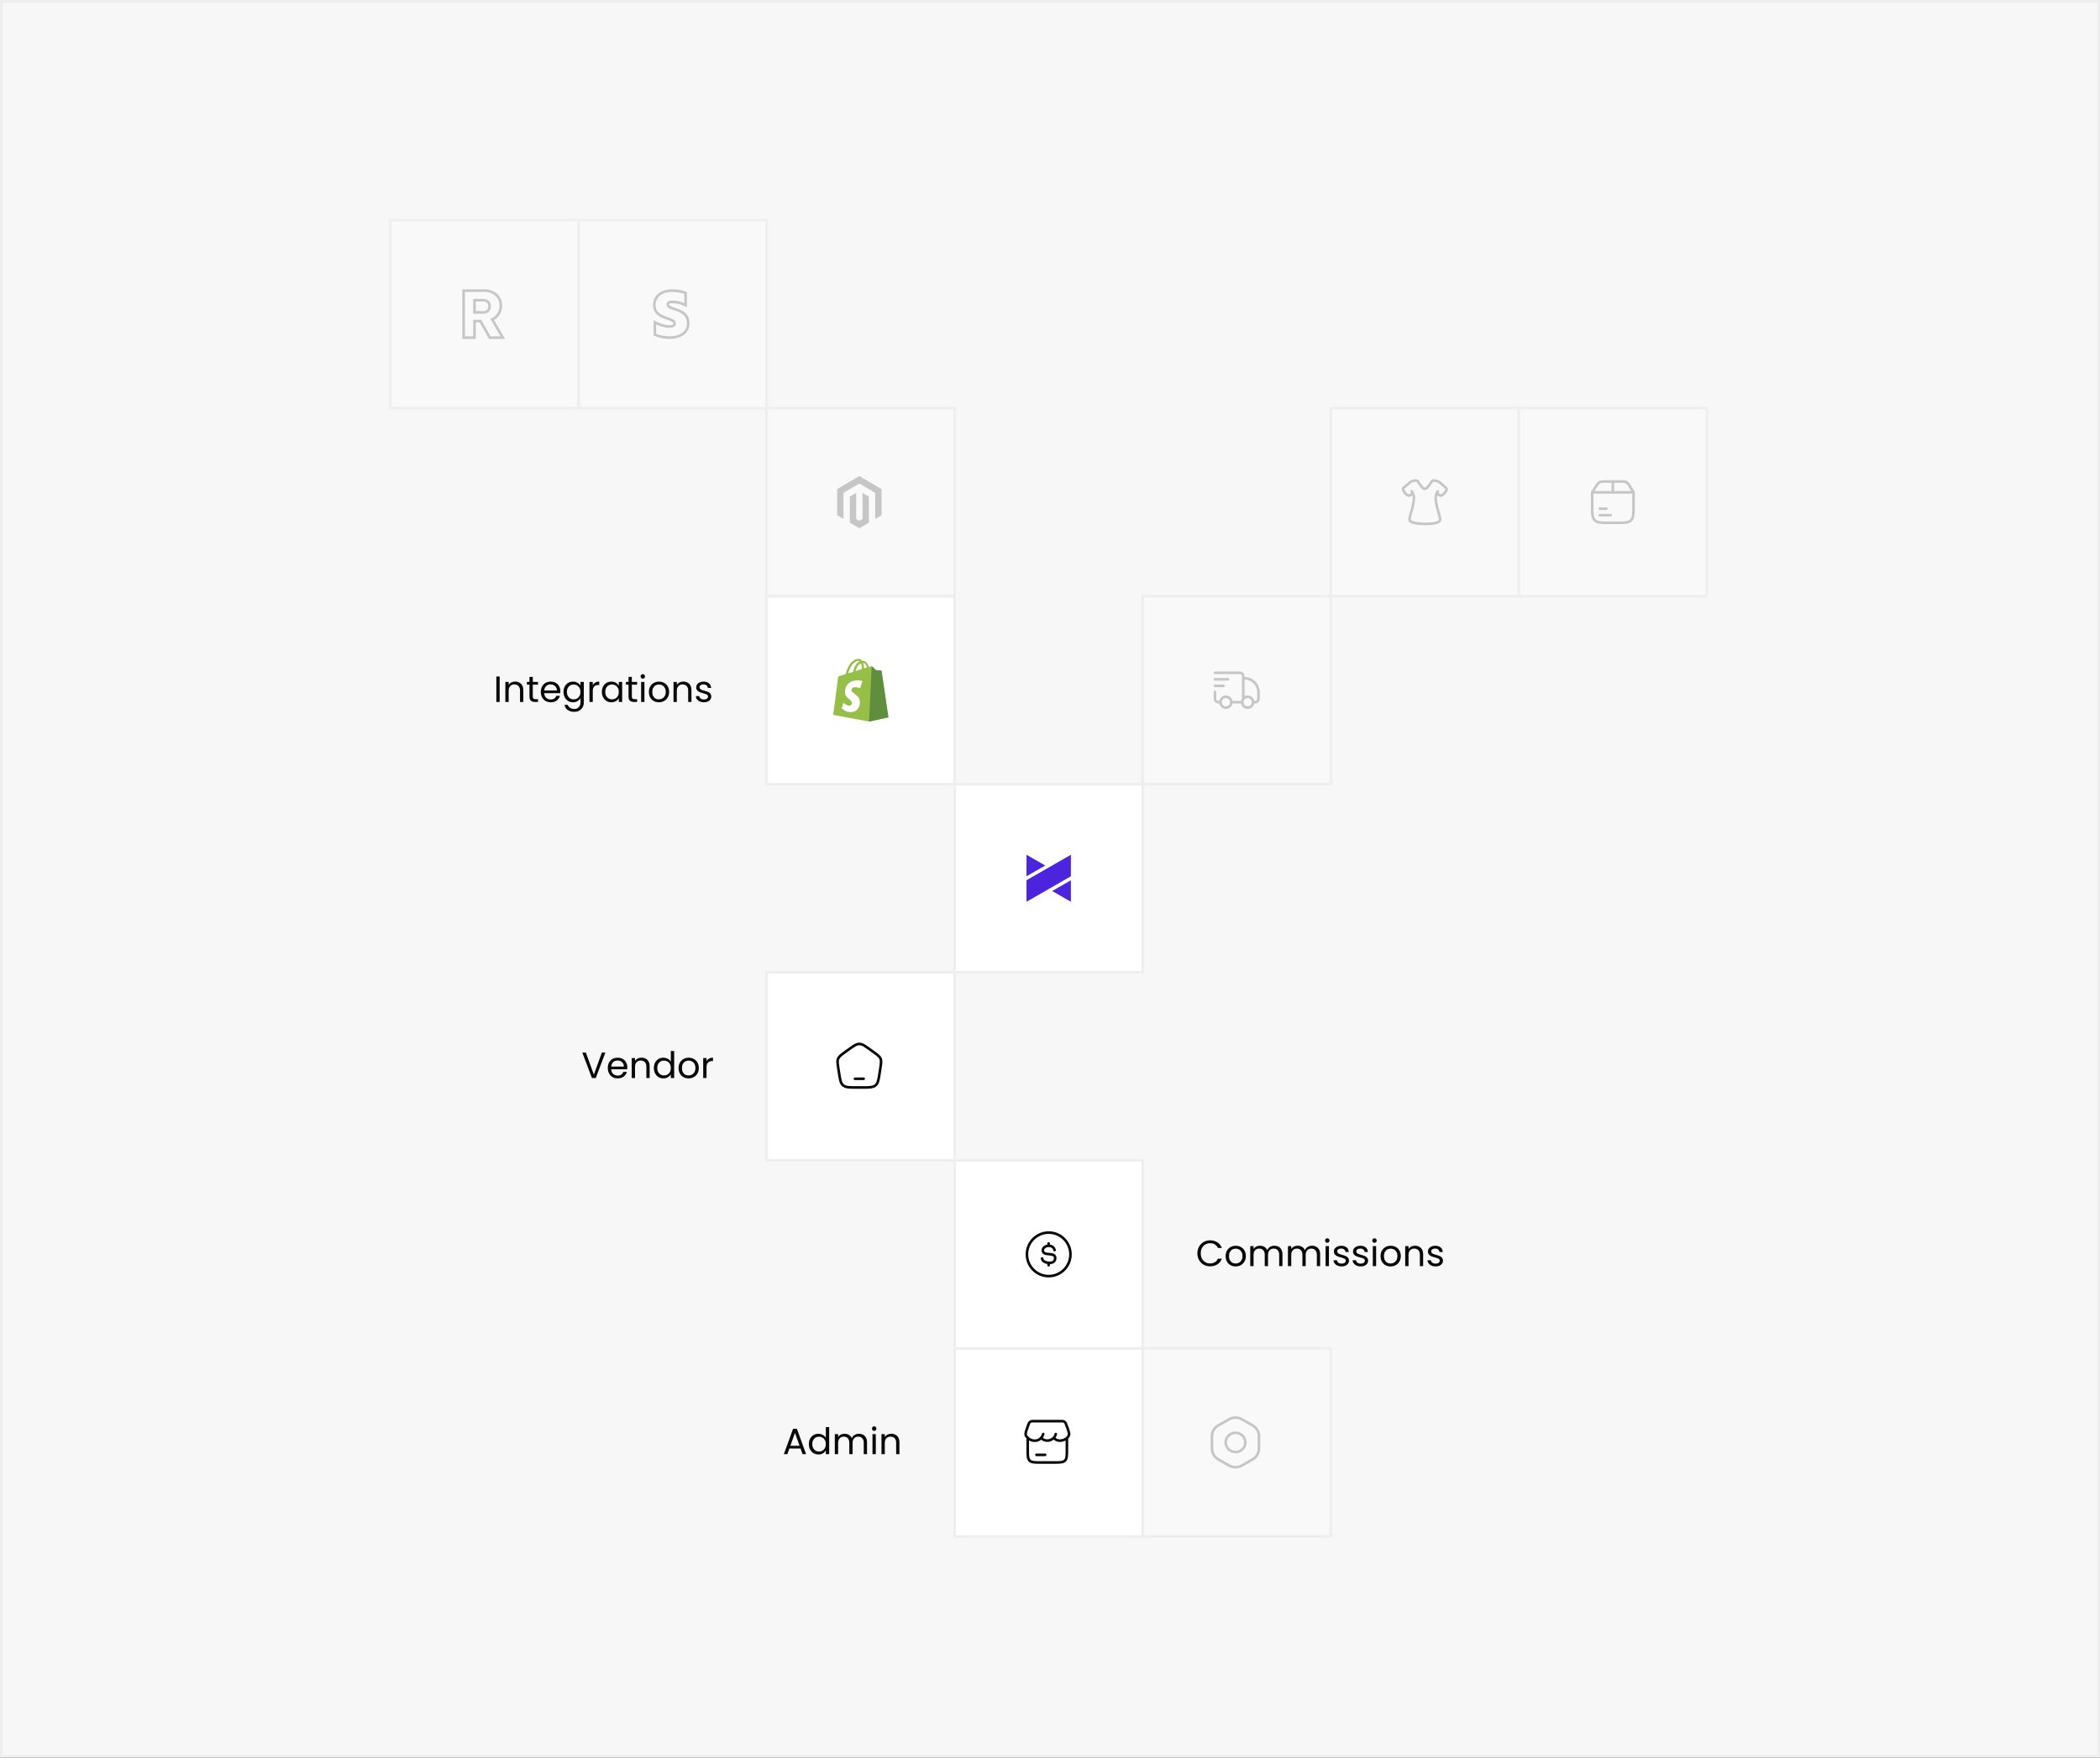 <svg width="804" height="673" viewBox="0 0 804 673" fill="none" xmlns="http://www.w3.org/2000/svg">
<rect x="0" y="0" width="804" height="673" fill="#333333" stroke="none"/>
<rect x="0.5" y="0.5" width="803" height="672" fill="#F7F7F7"/>
<rect x="0.5" y="0.5" width="803" height="672" stroke="#EEEEEE"/>
<rect x="365.5" y="300.272" width="72" height="72" fill="white"/>
<rect x="365.5" y="300.272" width="72" height="72" stroke="#EEEEEE"/>
<g clip-path="url(#clip0_11376_25609)">
<path d="M393 327.272V335.513L400.177 331.393L393 327.272Z" fill="#4C24DD"/>
<path d="M410 345.272V337.031L402.823 341.152L410 345.272Z" fill="#4C24DD"/>
<path d="M393 337.031V345.272L410 335.513V327.272L393 337.031Z" fill="#4C24DD"/>
</g>
<path d="M306.487 554.602H302.231L301.447 556.772H300.103L303.631 547.07H305.101L308.615 556.772H307.271L306.487 554.602ZM306.123 553.566L304.359 548.638L302.595 553.566H306.123ZM309.676 552.908C309.676 552.124 309.835 551.438 310.152 550.85C310.47 550.253 310.904 549.791 311.454 549.464C312.014 549.138 312.64 548.974 313.33 548.974C313.928 548.974 314.483 549.114 314.996 549.394C315.51 549.665 315.902 550.024 316.172 550.472V546.412H317.46V556.772H316.172V555.33C315.92 555.788 315.547 556.166 315.052 556.464C314.558 556.754 313.979 556.898 313.316 556.898C312.635 556.898 312.014 556.73 311.454 556.394C310.904 556.058 310.47 555.587 310.152 554.98C309.835 554.374 309.676 553.683 309.676 552.908ZM316.172 552.922C316.172 552.344 316.056 551.84 315.822 551.41C315.589 550.981 315.272 550.654 314.87 550.43C314.478 550.197 314.044 550.08 313.568 550.08C313.092 550.08 312.658 550.192 312.266 550.416C311.874 550.64 311.562 550.967 311.328 551.396C311.095 551.826 310.978 552.33 310.978 552.908C310.978 553.496 311.095 554.01 311.328 554.448C311.562 554.878 311.874 555.209 312.266 555.442C312.658 555.666 313.092 555.778 313.568 555.778C314.044 555.778 314.478 555.666 314.87 555.442C315.272 555.209 315.589 554.878 315.822 554.448C316.056 554.01 316.172 553.501 316.172 552.922ZM328.839 548.96C329.436 548.96 329.968 549.086 330.435 549.338C330.902 549.581 331.27 549.95 331.541 550.444C331.812 550.939 331.947 551.541 331.947 552.25V556.772H330.687V552.432C330.687 551.667 330.496 551.084 330.113 550.682C329.74 550.272 329.231 550.066 328.587 550.066C327.924 550.066 327.397 550.281 327.005 550.71C326.613 551.13 326.417 551.742 326.417 552.544V556.772H325.157V552.432C325.157 551.667 324.966 551.084 324.583 550.682C324.21 550.272 323.701 550.066 323.057 550.066C322.394 550.066 321.867 550.281 321.475 550.71C321.083 551.13 320.887 551.742 320.887 552.544V556.772H319.613V549.1H320.887V550.206C321.139 549.805 321.475 549.497 321.895 549.282C322.324 549.068 322.796 548.96 323.309 548.96C323.953 548.96 324.522 549.105 325.017 549.394C325.512 549.684 325.88 550.108 326.123 550.668C326.338 550.127 326.692 549.707 327.187 549.408C327.682 549.11 328.232 548.96 328.839 548.96ZM334.695 547.854C334.452 547.854 334.247 547.77 334.079 547.602C333.911 547.434 333.827 547.229 333.827 546.986C333.827 546.744 333.911 546.538 334.079 546.37C334.247 546.202 334.452 546.118 334.695 546.118C334.928 546.118 335.124 546.202 335.283 546.37C335.451 546.538 335.535 546.744 335.535 546.986C335.535 547.229 335.451 547.434 335.283 547.602C335.124 547.77 334.928 547.854 334.695 547.854ZM335.311 549.1V556.772H334.037V549.1H335.311ZM341.22 548.96C342.154 548.96 342.91 549.245 343.488 549.814C344.067 550.374 344.356 551.186 344.356 552.25V556.772H343.096V552.432C343.096 551.667 342.905 551.084 342.522 550.682C342.14 550.272 341.617 550.066 340.954 550.066C340.282 550.066 339.746 550.276 339.344 550.696C338.952 551.116 338.756 551.728 338.756 552.53V556.772H337.482V549.1H338.756V550.192C339.008 549.8 339.349 549.497 339.778 549.282C340.217 549.068 340.698 548.96 341.22 548.96Z" fill="#090909"/>
<rect x="365.5" y="516.272" width="72" height="72" fill="white"/>
<rect x="365.5" y="516.272" width="72" height="72" stroke="#EEEEEE"/>
<path d="M393.473 550.791V554.959C393.473 557.317 393.473 558.495 394.204 559.229C394.938 559.961 396.115 559.961 398.473 559.961H403.473C405.829 559.961 407.008 559.961 407.74 559.228C408.473 558.495 408.473 557.317 408.473 554.959V550.791M396.806 557.039H400.139" stroke="#090909" stroke-linecap="round" stroke-linejoin="round"/>
<path d="M399.42 549.059C399.185 549.908 398.33 551.372 396.707 551.584C395.274 551.771 394.185 551.146 393.908 550.884C393.602 550.672 392.904 549.993 392.733 549.569C392.562 549.144 392.761 548.225 392.904 547.85L393.473 546.201C393.612 545.787 393.938 544.808 394.271 544.476C394.605 544.144 395.28 544.131 395.558 544.131H401.396C402.899 544.152 406.185 544.118 406.834 544.131C407.484 544.144 407.874 544.689 407.988 544.923C408.957 547.269 409.334 548.614 409.334 549.186C409.207 549.797 408.684 550.949 406.834 551.456C404.911 551.983 403.821 550.959 403.48 550.564M398.63 550.564C398.9 550.898 399.75 551.566 400.98 551.584C402.21 551.6 403.273 550.742 403.65 550.31C403.757 550.183 403.988 549.805 404.228 549.059" stroke="#090909" stroke-linecap="round" stroke-linejoin="round"/>
<path d="M231.774 403.014L228.092 412.772H226.622L222.94 403.014H224.298L227.364 411.428L230.43 403.014H231.774ZM240.171 408.642C240.171 408.885 240.157 409.142 240.129 409.412H233.997C234.043 410.168 234.3 410.761 234.767 411.19C235.243 411.61 235.817 411.82 236.489 411.82C237.039 411.82 237.497 411.694 237.861 411.442C238.234 411.181 238.495 410.836 238.645 410.406H240.017C239.811 411.144 239.401 411.746 238.785 412.212C238.169 412.67 237.403 412.898 236.489 412.898C235.761 412.898 235.107 412.735 234.529 412.408C233.959 412.082 233.511 411.62 233.185 411.022C232.858 410.416 232.695 409.716 232.695 408.922C232.695 408.129 232.853 407.434 233.171 406.836C233.488 406.239 233.931 405.782 234.501 405.464C235.079 405.138 235.742 404.974 236.489 404.974C237.217 404.974 237.861 405.133 238.421 405.45C238.981 405.768 239.41 406.206 239.709 406.766C240.017 407.317 240.171 407.942 240.171 408.642ZM238.855 408.376C238.855 407.891 238.747 407.476 238.533 407.13C238.318 406.776 238.024 406.51 237.651 406.332C237.287 406.146 236.881 406.052 236.433 406.052C235.789 406.052 235.238 406.258 234.781 406.668C234.333 407.079 234.076 407.648 234.011 408.376H238.855ZM245.59 404.96C246.524 404.96 247.28 405.245 247.858 405.814C248.437 406.374 248.726 407.186 248.726 408.25V412.772H247.466V408.432C247.466 407.667 247.275 407.084 246.892 406.682C246.51 406.272 245.987 406.066 245.324 406.066C244.652 406.066 244.116 406.276 243.714 406.696C243.322 407.116 243.126 407.728 243.126 408.53V412.772H241.852V405.1H243.126V406.192C243.378 405.8 243.719 405.497 244.148 405.282C244.587 405.068 245.068 404.96 245.59 404.96ZM250.331 408.908C250.331 408.124 250.49 407.438 250.807 406.85C251.125 406.253 251.559 405.791 252.109 405.464C252.669 405.138 253.295 404.974 253.985 404.974C254.583 404.974 255.138 405.114 255.651 405.394C256.165 405.665 256.557 406.024 256.827 406.472V402.412H258.115V412.772H256.827V411.33C256.575 411.788 256.202 412.166 255.707 412.464C255.213 412.754 254.634 412.898 253.971 412.898C253.29 412.898 252.669 412.73 252.109 412.394C251.559 412.058 251.125 411.587 250.807 410.98C250.49 410.374 250.331 409.683 250.331 408.908ZM256.827 408.922C256.827 408.344 256.711 407.84 256.477 407.41C256.244 406.981 255.927 406.654 255.525 406.43C255.133 406.197 254.699 406.08 254.223 406.08C253.747 406.08 253.313 406.192 252.921 406.416C252.529 406.64 252.217 406.967 251.983 407.396C251.75 407.826 251.633 408.33 251.633 408.908C251.633 409.496 251.75 410.01 251.983 410.448C252.217 410.878 252.529 411.209 252.921 411.442C253.313 411.666 253.747 411.778 254.223 411.778C254.699 411.778 255.133 411.666 255.525 411.442C255.927 411.209 256.244 410.878 256.477 410.448C256.711 410.01 256.827 409.501 256.827 408.922ZM263.614 412.898C262.896 412.898 262.242 412.735 261.654 412.408C261.076 412.082 260.618 411.62 260.282 411.022C259.956 410.416 259.792 409.716 259.792 408.922C259.792 408.138 259.96 407.448 260.296 406.85C260.642 406.244 261.108 405.782 261.696 405.464C262.284 405.138 262.942 404.974 263.67 404.974C264.398 404.974 265.056 405.138 265.644 405.464C266.232 405.782 266.694 406.239 267.03 406.836C267.376 407.434 267.548 408.129 267.548 408.922C267.548 409.716 267.371 410.416 267.016 411.022C266.671 411.62 266.2 412.082 265.602 412.408C265.005 412.735 264.342 412.898 263.614 412.898ZM263.614 411.778C264.072 411.778 264.501 411.671 264.902 411.456C265.304 411.242 265.626 410.92 265.868 410.49C266.12 410.061 266.246 409.538 266.246 408.922C266.246 408.306 266.125 407.784 265.882 407.354C265.64 406.925 265.322 406.608 264.93 406.402C264.538 406.188 264.114 406.08 263.656 406.08C263.19 406.08 262.76 406.188 262.368 406.402C261.986 406.608 261.678 406.925 261.444 407.354C261.211 407.784 261.094 408.306 261.094 408.922C261.094 409.548 261.206 410.075 261.43 410.504C261.664 410.934 261.972 411.256 262.354 411.47C262.737 411.676 263.157 411.778 263.614 411.778ZM270.498 406.346C270.722 405.908 271.039 405.567 271.45 405.324C271.87 405.082 272.378 404.96 272.976 404.96V406.276H272.64C271.212 406.276 270.498 407.051 270.498 408.6V412.772H269.224V405.1H270.498V406.346Z" fill="#090909"/>
<rect x="293.5" y="372.272" width="72" height="72" fill="white"/>
<rect x="293.5" y="372.272" width="72" height="72" stroke="#EEEEEE"/>
<path d="M327.333 413.045H330.666M320.959 409.057C320.665 407.142 320.517 406.185 320.88 405.336C321.241 404.488 322.045 403.907 323.651 402.746L324.851 401.879C326.848 400.434 327.847 399.712 329 399.712C330.152 399.712 331.151 400.434 333.149 401.879L334.349 402.746C335.955 403.907 336.757 404.488 337.12 405.336C337.481 406.185 337.335 407.142 337.041 409.056L336.79 410.689C336.373 413.403 336.164 414.759 335.191 415.569C334.217 416.379 332.795 416.379 329.949 416.379H328.05C325.204 416.379 323.781 416.379 322.808 415.569C321.835 414.759 321.626 413.403 321.209 410.689L320.959 409.057Z" stroke="#090909" stroke-linecap="round" stroke-linejoin="round"/>
<rect x="365.5" y="444.272" width="72" height="72" fill="white"/>
<rect x="365.5" y="444.272" width="72" height="72" stroke="#EEEEEE"/>
<path d="M409.834 480.273C409.834 484.875 406.103 488.606 401.5 488.606C396.898 488.606 393.167 484.875 393.167 480.273C393.167 475.67 396.898 471.939 401.5 471.939C406.103 471.939 409.834 475.67 409.834 480.273Z" stroke="#090909"/>
<path d="M403.758 478.657C403.676 478.021 402.946 476.994 401.633 476.994C400.109 476.994 399.468 477.839 399.338 478.261C399.134 478.826 399.175 479.987 400.963 480.114C403.196 480.272 404.091 480.535 403.978 481.903C403.864 483.27 402.618 483.565 401.634 483.534C400.65 483.502 399.04 483.05 398.978 481.834M401.478 476.104V476.998M401.478 483.525V484.438" stroke="#090909" stroke-linecap="round"/>
<path d="M458.421 479.886C458.421 478.934 458.636 478.08 459.065 477.324C459.495 476.559 460.078 475.962 460.815 475.532C461.562 475.103 462.388 474.888 463.293 474.888C464.357 474.888 465.286 475.145 466.079 475.658C466.873 476.172 467.451 476.9 467.815 477.842H466.289C466.019 477.254 465.627 476.802 465.113 476.484C464.609 476.167 464.003 476.008 463.293 476.008C462.612 476.008 462.001 476.167 461.459 476.484C460.918 476.802 460.493 477.254 460.185 477.842C459.877 478.421 459.723 479.102 459.723 479.886C459.723 480.661 459.877 481.342 460.185 481.93C460.493 482.509 460.918 482.957 461.459 483.274C462.001 483.592 462.612 483.75 463.293 483.75C464.003 483.75 464.609 483.596 465.113 483.288C465.627 482.971 466.019 482.518 466.289 481.93H467.815C467.451 482.864 466.873 483.587 466.079 484.1C465.286 484.604 464.357 484.856 463.293 484.856C462.388 484.856 461.562 484.646 460.815 484.226C460.078 483.797 459.495 483.204 459.065 482.448C458.636 481.692 458.421 480.838 458.421 479.886ZM473.058 484.898C472.339 484.898 471.686 484.735 471.098 484.408C470.519 484.082 470.062 483.62 469.726 483.022C469.399 482.416 469.236 481.716 469.236 480.922C469.236 480.138 469.404 479.448 469.74 478.85C470.085 478.244 470.552 477.782 471.14 477.464C471.728 477.138 472.386 476.974 473.114 476.974C473.842 476.974 474.5 477.138 475.088 477.464C475.676 477.782 476.138 478.239 476.474 478.836C476.819 479.434 476.992 480.129 476.992 480.922C476.992 481.716 476.814 482.416 476.46 483.022C476.114 483.62 475.643 484.082 475.046 484.408C474.448 484.735 473.786 484.898 473.058 484.898ZM473.058 483.778C473.515 483.778 473.944 483.671 474.346 483.456C474.747 483.242 475.069 482.92 475.312 482.49C475.564 482.061 475.69 481.538 475.69 480.922C475.69 480.306 475.568 479.784 475.326 479.354C475.083 478.925 474.766 478.608 474.374 478.402C473.982 478.188 473.557 478.08 473.1 478.08C472.633 478.08 472.204 478.188 471.812 478.402C471.429 478.608 471.121 478.925 470.888 479.354C470.654 479.784 470.538 480.306 470.538 480.922C470.538 481.548 470.65 482.075 470.874 482.504C471.107 482.934 471.415 483.256 471.798 483.47C472.18 483.676 472.6 483.778 473.058 483.778ZM487.893 476.96C488.49 476.96 489.022 477.086 489.489 477.338C489.956 477.581 490.324 477.95 490.595 478.444C490.866 478.939 491.001 479.541 491.001 480.25V484.772H489.741V480.432C489.741 479.667 489.55 479.084 489.167 478.682C488.794 478.272 488.285 478.066 487.641 478.066C486.978 478.066 486.451 478.281 486.059 478.71C485.667 479.13 485.471 479.742 485.471 480.544V484.772H484.211V480.432C484.211 479.667 484.02 479.084 483.637 478.682C483.264 478.272 482.755 478.066 482.111 478.066C481.448 478.066 480.921 478.281 480.529 478.71C480.137 479.13 479.941 479.742 479.941 480.544V484.772H478.667V477.1H479.941V478.206C480.193 477.805 480.529 477.497 480.949 477.282C481.378 477.068 481.85 476.96 482.363 476.96C483.007 476.96 483.576 477.105 484.071 477.394C484.566 477.684 484.934 478.108 485.177 478.668C485.392 478.127 485.746 477.707 486.241 477.408C486.736 477.11 487.286 476.96 487.893 476.96ZM502.317 476.96C502.914 476.96 503.446 477.086 503.913 477.338C504.379 477.581 504.748 477.95 505.019 478.444C505.289 478.939 505.425 479.541 505.425 480.25V484.772H504.165V480.432C504.165 479.667 503.973 479.084 503.591 478.682C503.217 478.272 502.709 478.066 502.065 478.066C501.402 478.066 500.875 478.281 500.483 478.71C500.091 479.13 499.895 479.742 499.895 480.544V484.772H498.635V480.432C498.635 479.667 498.443 479.084 498.061 478.682C497.687 478.272 497.179 478.066 496.535 478.066C495.872 478.066 495.345 478.281 494.953 478.71C494.561 479.13 494.365 479.742 494.365 480.544V484.772H493.091V477.1H494.365V478.206C494.617 477.805 494.953 477.497 495.373 477.282C495.802 477.068 496.273 476.96 496.787 476.96C497.431 476.96 498 477.105 498.495 477.394C498.989 477.684 499.358 478.108 499.601 478.668C499.815 478.127 500.17 477.707 500.665 477.408C501.159 477.11 501.71 476.96 502.317 476.96ZM508.173 475.854C507.93 475.854 507.725 475.77 507.557 475.602C507.389 475.434 507.305 475.229 507.305 474.986C507.305 474.744 507.389 474.538 507.557 474.37C507.725 474.202 507.93 474.118 508.173 474.118C508.406 474.118 508.602 474.202 508.761 474.37C508.929 474.538 509.013 474.744 509.013 474.986C509.013 475.229 508.929 475.434 508.761 475.602C508.602 475.77 508.406 475.854 508.173 475.854ZM508.789 477.1V484.772H507.515V477.1H508.789ZM513.676 484.898C513.088 484.898 512.561 484.8 512.094 484.604C511.627 484.399 511.259 484.119 510.988 483.764C510.717 483.4 510.568 482.985 510.54 482.518H511.856C511.893 482.901 512.071 483.214 512.388 483.456C512.715 483.699 513.139 483.82 513.662 483.82C514.147 483.82 514.53 483.713 514.81 483.498C515.09 483.284 515.23 483.013 515.23 482.686C515.23 482.35 515.081 482.103 514.782 481.944C514.483 481.776 514.021 481.613 513.396 481.454C512.827 481.305 512.36 481.156 511.996 481.006C511.641 480.848 511.333 480.619 511.072 480.32C510.82 480.012 510.694 479.611 510.694 479.116C510.694 478.724 510.811 478.365 511.044 478.038C511.277 477.712 511.609 477.455 512.038 477.268C512.467 477.072 512.957 476.974 513.508 476.974C514.357 476.974 515.043 477.189 515.566 477.618C516.089 478.048 516.369 478.636 516.406 479.382H515.132C515.104 478.981 514.941 478.659 514.642 478.416C514.353 478.174 513.961 478.052 513.466 478.052C513.009 478.052 512.645 478.15 512.374 478.346C512.103 478.542 511.968 478.799 511.968 479.116C511.968 479.368 512.047 479.578 512.206 479.746C512.374 479.905 512.579 480.036 512.822 480.138C513.074 480.232 513.419 480.339 513.858 480.46C514.409 480.61 514.857 480.759 515.202 480.908C515.547 481.048 515.841 481.263 516.084 481.552C516.336 481.842 516.467 482.22 516.476 482.686C516.476 483.106 516.359 483.484 516.126 483.82C515.893 484.156 515.561 484.422 515.132 484.618C514.712 484.805 514.227 484.898 513.676 484.898ZM520.99 484.898C520.402 484.898 519.875 484.8 519.408 484.604C518.942 484.399 518.573 484.119 518.302 483.764C518.032 483.4 517.882 482.985 517.854 482.518H519.17C519.208 482.901 519.385 483.214 519.702 483.456C520.029 483.699 520.454 483.82 520.976 483.82C521.462 483.82 521.844 483.713 522.124 483.498C522.404 483.284 522.544 483.013 522.544 482.686C522.544 482.35 522.395 482.103 522.096 481.944C521.798 481.776 521.336 481.613 520.71 481.454C520.141 481.305 519.674 481.156 519.31 481.006C518.956 480.848 518.648 480.619 518.386 480.32C518.134 480.012 518.008 479.611 518.008 479.116C518.008 478.724 518.125 478.365 518.358 478.038C518.592 477.712 518.923 477.455 519.352 477.268C519.782 477.072 520.272 476.974 520.822 476.974C521.672 476.974 522.358 477.189 522.88 477.618C523.403 478.048 523.683 478.636 523.72 479.382H522.446C522.418 478.981 522.255 478.659 521.956 478.416C521.667 478.174 521.275 478.052 520.78 478.052C520.323 478.052 519.959 478.15 519.688 478.346C519.418 478.542 519.282 478.799 519.282 479.116C519.282 479.368 519.362 479.578 519.52 479.746C519.688 479.905 519.894 480.036 520.136 480.138C520.388 480.232 520.734 480.339 521.172 480.46C521.723 480.61 522.171 480.759 522.516 480.908C522.862 481.048 523.156 481.263 523.398 481.552C523.65 481.842 523.781 482.22 523.79 482.686C523.79 483.106 523.674 483.484 523.44 483.82C523.207 484.156 522.876 484.422 522.446 484.618C522.026 484.805 521.541 484.898 520.99 484.898ZM526.247 475.854C526.004 475.854 525.799 475.77 525.631 475.602C525.463 475.434 525.379 475.229 525.379 474.986C525.379 474.744 525.463 474.538 525.631 474.37C525.799 474.202 526.004 474.118 526.247 474.118C526.48 474.118 526.676 474.202 526.835 474.37C527.003 474.538 527.087 474.744 527.087 474.986C527.087 475.229 527.003 475.434 526.835 475.602C526.676 475.77 526.48 475.854 526.247 475.854ZM526.863 477.1V484.772H525.589V477.1H526.863ZM532.38 484.898C531.661 484.898 531.008 484.735 530.42 484.408C529.841 484.082 529.384 483.62 529.048 483.022C528.721 482.416 528.558 481.716 528.558 480.922C528.558 480.138 528.726 479.448 529.062 478.85C529.407 478.244 529.874 477.782 530.462 477.464C531.05 477.138 531.708 476.974 532.436 476.974C533.164 476.974 533.822 477.138 534.41 477.464C534.998 477.782 535.46 478.239 535.796 478.836C536.141 479.434 536.314 480.129 536.314 480.922C536.314 481.716 536.137 482.416 535.782 483.022C535.437 483.62 534.965 484.082 534.368 484.408C533.771 484.735 533.108 484.898 532.38 484.898ZM532.38 483.778C532.837 483.778 533.267 483.671 533.668 483.456C534.069 483.242 534.391 482.92 534.634 482.49C534.886 482.061 535.012 481.538 535.012 480.922C535.012 480.306 534.891 479.784 534.648 479.354C534.405 478.925 534.088 478.608 533.696 478.402C533.304 478.188 532.879 478.08 532.422 478.08C531.955 478.08 531.526 478.188 531.134 478.402C530.751 478.608 530.443 478.925 530.21 479.354C529.977 479.784 529.86 480.306 529.86 480.922C529.86 481.548 529.972 482.075 530.196 482.504C530.429 482.934 530.737 483.256 531.12 483.47C531.503 483.676 531.923 483.778 532.38 483.778ZM541.727 476.96C542.66 476.96 543.416 477.245 543.995 477.814C544.574 478.374 544.863 479.186 544.863 480.25V484.772H543.603V480.432C543.603 479.667 543.412 479.084 543.029 478.682C542.646 478.272 542.124 478.066 541.461 478.066C540.789 478.066 540.252 478.276 539.851 478.696C539.459 479.116 539.263 479.728 539.263 480.53V484.772H537.989V477.1H539.263V478.192C539.515 477.8 539.856 477.497 540.285 477.282C540.724 477.068 541.204 476.96 541.727 476.96ZM549.66 484.898C549.072 484.898 548.545 484.8 548.078 484.604C547.612 484.399 547.243 484.119 546.972 483.764C546.702 483.4 546.552 482.985 546.524 482.518H547.84C547.878 482.901 548.055 483.214 548.372 483.456C548.699 483.699 549.124 483.82 549.646 483.82C550.132 483.82 550.514 483.713 550.794 483.498C551.074 483.284 551.214 483.013 551.214 482.686C551.214 482.35 551.065 482.103 550.766 481.944C550.468 481.776 550.006 481.613 549.38 481.454C548.811 481.305 548.344 481.156 547.98 481.006C547.626 480.848 547.318 480.619 547.056 480.32C546.804 480.012 546.678 479.611 546.678 479.116C546.678 478.724 546.795 478.365 547.028 478.038C547.262 477.712 547.593 477.455 548.022 477.268C548.452 477.072 548.942 476.974 549.492 476.974C550.342 476.974 551.028 477.189 551.55 477.618C552.073 478.048 552.353 478.636 552.39 479.382H551.116C551.088 478.981 550.925 478.659 550.626 478.416C550.337 478.174 549.945 478.052 549.45 478.052C548.993 478.052 548.629 478.15 548.358 478.346C548.088 478.542 547.952 478.799 547.952 479.116C547.952 479.368 548.032 479.578 548.19 479.746C548.358 479.905 548.564 480.036 548.806 480.138C549.058 480.232 549.404 480.339 549.842 480.46C550.393 480.61 550.841 480.759 551.186 480.908C551.532 481.048 551.826 481.263 552.068 481.552C552.32 481.842 552.451 482.22 552.46 482.686C552.46 483.106 552.344 483.484 552.11 483.82C551.877 484.156 551.546 484.422 551.116 484.618C550.696 484.805 550.211 484.898 549.66 484.898Z" fill="#090909"/>
<path d="M191.304 259.014V268.772H190.03V259.014H191.304ZM197.213 260.96C198.147 260.96 198.903 261.245 199.481 261.814C200.06 262.374 200.349 263.186 200.349 264.25V268.772H199.089V264.432C199.089 263.667 198.898 263.084 198.515 262.682C198.133 262.272 197.61 262.066 196.947 262.066C196.275 262.066 195.739 262.276 195.337 262.696C194.945 263.116 194.749 263.728 194.749 264.53V268.772H193.475V261.1H194.749V262.192C195.001 261.8 195.342 261.497 195.771 261.282C196.21 261.068 196.691 260.96 197.213 260.96ZM203.985 262.15V266.672C203.985 267.046 204.064 267.312 204.223 267.47C204.381 267.62 204.657 267.694 205.049 267.694H205.987V268.772H204.839C204.129 268.772 203.597 268.609 203.243 268.282C202.888 267.956 202.711 267.419 202.711 266.672V262.15H201.717V261.1H202.711V259.168H203.985V261.1H205.987V262.15H203.985ZM214.53 264.642C214.53 264.885 214.516 265.142 214.488 265.412H208.356C208.403 266.168 208.659 266.761 209.126 267.19C209.602 267.61 210.176 267.82 210.848 267.82C211.399 267.82 211.856 267.694 212.22 267.442C212.593 267.181 212.855 266.836 213.004 266.406H214.376C214.171 267.144 213.76 267.746 213.144 268.212C212.528 268.67 211.763 268.898 210.848 268.898C210.12 268.898 209.467 268.735 208.888 268.408C208.319 268.082 207.871 267.62 207.544 267.022C207.217 266.416 207.054 265.716 207.054 264.922C207.054 264.129 207.213 263.434 207.53 262.836C207.847 262.239 208.291 261.782 208.86 261.464C209.439 261.138 210.101 260.974 210.848 260.974C211.576 260.974 212.22 261.133 212.78 261.45C213.34 261.768 213.769 262.206 214.068 262.766C214.376 263.317 214.53 263.942 214.53 264.642ZM213.214 264.376C213.214 263.891 213.107 263.476 212.892 263.13C212.677 262.776 212.383 262.51 212.01 262.332C211.646 262.146 211.24 262.052 210.792 262.052C210.148 262.052 209.597 262.258 209.14 262.668C208.692 263.079 208.435 263.648 208.37 264.376H213.214ZM219.376 260.974C220.038 260.974 220.617 261.119 221.112 261.408C221.616 261.698 221.989 262.062 222.232 262.5V261.1H223.52V268.94C223.52 269.64 223.37 270.261 223.072 270.802C222.773 271.353 222.344 271.782 221.784 272.09C221.233 272.398 220.589 272.552 219.852 272.552C218.844 272.552 218.004 272.314 217.332 271.838C216.66 271.362 216.263 270.714 216.142 269.892H217.402C217.542 270.359 217.831 270.732 218.27 271.012C218.708 271.302 219.236 271.446 219.852 271.446C220.552 271.446 221.121 271.227 221.56 270.788C222.008 270.35 222.232 269.734 222.232 268.94V267.33C221.98 267.778 221.606 268.152 221.112 268.45C220.617 268.749 220.038 268.898 219.376 268.898C218.694 268.898 218.074 268.73 217.514 268.394C216.963 268.058 216.529 267.587 216.212 266.98C215.894 266.374 215.736 265.683 215.736 264.908C215.736 264.124 215.894 263.438 216.212 262.85C216.529 262.253 216.963 261.791 217.514 261.464C218.074 261.138 218.694 260.974 219.376 260.974ZM222.232 264.922C222.232 264.344 222.115 263.84 221.882 263.41C221.648 262.981 221.331 262.654 220.93 262.43C220.538 262.197 220.104 262.08 219.628 262.08C219.152 262.08 218.718 262.192 218.326 262.416C217.934 262.64 217.621 262.967 217.388 263.396C217.154 263.826 217.038 264.33 217.038 264.908C217.038 265.496 217.154 266.01 217.388 266.448C217.621 266.878 217.934 267.209 218.326 267.442C218.718 267.666 219.152 267.778 219.628 267.778C220.104 267.778 220.538 267.666 220.93 267.442C221.331 267.209 221.648 266.878 221.882 266.448C222.115 266.01 222.232 265.501 222.232 264.922ZM226.947 262.346C227.171 261.908 227.488 261.567 227.899 261.324C228.319 261.082 228.827 260.96 229.425 260.96V262.276H229.089C227.661 262.276 226.947 263.051 226.947 264.6V268.772H225.673V261.1H226.947V262.346ZM230.419 264.908C230.419 264.124 230.578 263.438 230.895 262.85C231.213 262.253 231.647 261.791 232.197 261.464C232.757 261.138 233.378 260.974 234.059 260.974C234.731 260.974 235.315 261.119 235.809 261.408C236.304 261.698 236.673 262.062 236.915 262.5V261.1H238.203V268.772H236.915V267.344C236.663 267.792 236.285 268.166 235.781 268.464C235.287 268.754 234.708 268.898 234.045 268.898C233.364 268.898 232.748 268.73 232.197 268.394C231.647 268.058 231.213 267.587 230.895 266.98C230.578 266.374 230.419 265.683 230.419 264.908ZM236.915 264.922C236.915 264.344 236.799 263.84 236.565 263.41C236.332 262.981 236.015 262.654 235.613 262.43C235.221 262.197 234.787 262.08 234.311 262.08C233.835 262.08 233.401 262.192 233.009 262.416C232.617 262.64 232.305 262.967 232.071 263.396C231.838 263.826 231.721 264.33 231.721 264.908C231.721 265.496 231.838 266.01 232.071 266.448C232.305 266.878 232.617 267.209 233.009 267.442C233.401 267.666 233.835 267.778 234.311 267.778C234.787 267.778 235.221 267.666 235.613 267.442C236.015 267.209 236.332 266.878 236.565 266.448C236.799 266.01 236.915 265.501 236.915 264.922ZM241.91 262.15V266.672C241.91 267.046 241.99 267.312 242.148 267.47C242.307 267.62 242.582 267.694 242.974 267.694H243.912V268.772H242.764C242.055 268.772 241.523 268.609 241.168 268.282C240.814 267.956 240.636 267.419 240.636 266.672V262.15H239.642V261.1H240.636V259.168H241.91V261.1H243.912V262.15H241.91ZM246.114 259.854C245.871 259.854 245.666 259.77 245.498 259.602C245.33 259.434 245.246 259.229 245.246 258.986C245.246 258.744 245.33 258.538 245.498 258.37C245.666 258.202 245.871 258.118 246.114 258.118C246.347 258.118 246.543 258.202 246.702 258.37C246.87 258.538 246.954 258.744 246.954 258.986C246.954 259.229 246.87 259.434 246.702 259.602C246.543 259.77 246.347 259.854 246.114 259.854ZM246.73 261.1V268.772H245.456V261.1H246.73ZM252.247 268.898C251.529 268.898 250.875 268.735 250.287 268.408C249.709 268.082 249.251 267.62 248.915 267.022C248.589 266.416 248.425 265.716 248.425 264.922C248.425 264.138 248.593 263.448 248.929 262.85C249.275 262.244 249.741 261.782 250.329 261.464C250.917 261.138 251.575 260.974 252.303 260.974C253.031 260.974 253.689 261.138 254.277 261.464C254.865 261.782 255.327 262.239 255.663 262.836C256.009 263.434 256.181 264.129 256.181 264.922C256.181 265.716 256.004 266.416 255.649 267.022C255.304 267.62 254.833 268.082 254.235 268.408C253.638 268.735 252.975 268.898 252.247 268.898ZM252.247 267.778C252.705 267.778 253.134 267.671 253.535 267.456C253.937 267.242 254.259 266.92 254.501 266.49C254.753 266.061 254.879 265.538 254.879 264.922C254.879 264.306 254.758 263.784 254.515 263.354C254.273 262.925 253.955 262.608 253.563 262.402C253.171 262.188 252.747 262.08 252.289 262.08C251.823 262.08 251.393 262.188 251.001 262.402C250.619 262.608 250.311 262.925 250.077 263.354C249.844 263.784 249.727 264.306 249.727 264.922C249.727 265.548 249.839 266.075 250.063 266.504C250.297 266.934 250.605 267.256 250.987 267.47C251.37 267.676 251.79 267.778 252.247 267.778ZM261.594 260.96C262.528 260.96 263.284 261.245 263.862 261.814C264.441 262.374 264.73 263.186 264.73 264.25V268.772H263.47V264.432C263.47 263.667 263.279 263.084 262.896 262.682C262.514 262.272 261.991 262.066 261.328 262.066C260.656 262.066 260.12 262.276 259.718 262.696C259.326 263.116 259.13 263.728 259.13 264.53V268.772H257.856V261.1H259.13V262.192C259.382 261.8 259.723 261.497 260.152 261.282C260.591 261.068 261.072 260.96 261.594 260.96ZM269.527 268.898C268.939 268.898 268.412 268.8 267.945 268.604C267.479 268.399 267.11 268.119 266.839 267.764C266.569 267.4 266.419 266.985 266.391 266.518H267.707C267.745 266.901 267.922 267.214 268.239 267.456C268.566 267.699 268.991 267.82 269.513 267.82C269.999 267.82 270.381 267.713 270.661 267.498C270.941 267.284 271.081 267.013 271.081 266.686C271.081 266.35 270.932 266.103 270.633 265.944C270.335 265.776 269.873 265.613 269.247 265.454C268.678 265.305 268.211 265.156 267.847 265.006C267.493 264.848 267.185 264.619 266.923 264.32C266.671 264.012 266.545 263.611 266.545 263.116C266.545 262.724 266.662 262.365 266.895 262.038C267.129 261.712 267.46 261.455 267.889 261.268C268.319 261.072 268.809 260.974 269.359 260.974C270.209 260.974 270.895 261.189 271.417 261.618C271.94 262.048 272.22 262.636 272.257 263.382H270.983C270.955 262.981 270.792 262.659 270.493 262.416C270.204 262.174 269.812 262.052 269.317 262.052C268.86 262.052 268.496 262.15 268.225 262.346C267.955 262.542 267.819 262.799 267.819 263.116C267.819 263.368 267.899 263.578 268.057 263.746C268.225 263.905 268.431 264.036 268.673 264.138C268.925 264.232 269.271 264.339 269.709 264.46C270.26 264.61 270.708 264.759 271.053 264.908C271.399 265.048 271.693 265.263 271.935 265.552C272.187 265.842 272.318 266.22 272.327 266.686C272.327 267.106 272.211 267.484 271.977 267.82C271.744 268.156 271.413 268.422 270.983 268.618C270.563 268.805 270.078 268.898 269.527 268.898Z" fill="#090909"/>
<rect x="293.5" y="228.272" width="72" height="72" fill="white"/>
<rect x="293.5" y="228.272" width="72" height="72" stroke="#EEEEEE"/>
<path d="M337.502 256.94C337.488 256.814 337.376 256.757 337.291 256.757C337.207 256.757 335.365 256.617 335.365 256.617C335.365 256.617 334.086 255.337 333.931 255.211C333.791 255.07 333.523 255.112 333.411 255.141C333.397 255.141 333.13 255.225 332.694 255.366C332.258 254.114 331.513 252.975 330.177 252.975H330.051C329.685 252.497 329.207 252.272 328.814 252.272C325.72 252.272 324.23 256.139 323.766 258.107C322.557 258.487 321.699 258.74 321.601 258.782C320.926 258.993 320.912 259.007 320.828 259.64C320.757 260.118 319 273.713 319 273.713L332.68 276.272L340.103 274.669C340.117 274.641 337.516 257.067 337.502 256.94ZM331.935 255.562C331.597 255.661 331.19 255.787 330.782 255.928V255.675C330.782 254.916 330.683 254.297 330.501 253.805C331.204 253.889 331.639 254.663 331.935 255.562ZM329.643 253.96C329.826 254.438 329.952 255.112 329.952 256.04V256.181C329.193 256.42 328.392 256.659 327.562 256.926C328.026 255.155 328.912 254.283 329.643 253.96ZM328.743 253.088C328.884 253.088 329.024 253.144 329.137 253.229C328.139 253.692 327.084 254.859 326.648 257.221C325.988 257.432 325.355 257.615 324.75 257.812C325.256 256.012 326.522 253.088 328.743 253.088Z" fill="#95BF47"/>
<path d="M337.292 256.73C337.208 256.73 335.366 256.589 335.366 256.589C335.366 256.589 334.086 255.31 333.932 255.183C333.876 255.127 333.805 255.099 333.749 255.099L332.723 276.272L340.146 274.669C340.146 274.669 337.545 257.067 337.531 256.94C337.475 256.814 337.376 256.758 337.292 256.73Z" fill="#5E8E3E"/>
<path d="M330.177 260.834L329.277 263.548C329.277 263.548 328.462 263.112 327.492 263.112C326.044 263.112 325.973 264.026 325.973 264.251C325.973 265.488 329.207 265.966 329.207 268.876C329.207 271.168 327.759 272.644 325.805 272.644C323.443 272.644 322.262 271.182 322.262 271.182L322.894 269.101C322.894 269.101 324.132 270.17 325.172 270.17C325.861 270.17 326.142 269.636 326.142 269.242C326.142 267.625 323.499 267.555 323.499 264.883C323.499 262.648 325.102 260.483 328.349 260.483C329.559 260.469 330.177 260.834 330.177 260.834Z" fill="white"/>
<rect x="437.5" y="228.272" width="72" height="72" fill="white" fill-opacity="0.3"/>
<rect x="437.5" y="228.272" width="72" height="72" stroke="#EEEEEE"/>
<path d="M479.75 268.856C479.75 269.408 479.531 269.938 479.14 270.329C478.749 270.72 478.219 270.939 477.667 270.939C477.114 270.939 476.584 270.72 476.194 270.329C475.803 269.938 475.583 269.408 475.583 268.856C475.583 268.303 475.803 267.773 476.194 267.383C476.584 266.992 477.114 266.772 477.667 266.772C478.219 266.772 478.749 266.992 479.14 267.383C479.531 267.773 479.75 268.303 479.75 268.856ZM471.417 268.856C471.417 269.408 471.197 269.938 470.806 270.329C470.416 270.72 469.886 270.939 469.333 270.939C468.781 270.939 468.251 270.72 467.86 270.329C467.469 269.938 467.25 269.408 467.25 268.856C467.25 268.303 467.469 267.773 467.86 267.383C468.251 266.992 468.781 266.772 469.333 266.772C469.886 266.772 470.416 266.992 470.806 267.383C471.197 267.773 471.417 268.303 471.417 268.856Z" stroke="#C6C6C6"/>
<path d="M475.584 268.855H471.417M479.75 268.855H480.386C480.569 268.855 480.661 268.855 480.738 268.845C481.014 268.811 481.27 268.686 481.467 268.489C481.664 268.293 481.789 268.036 481.824 267.76C481.834 267.683 481.834 267.591 481.834 267.408V265.105C481.834 263.669 481.263 262.291 480.247 261.275C479.231 260.259 477.854 259.689 476.417 259.689M465.167 257.605H473.5C474.679 257.605 475.268 257.605 475.634 257.972C476 258.337 476 258.926 476 260.105V267.189M465.167 264.897V266.772C465.167 267.551 465.167 267.94 465.334 268.23C465.444 268.42 465.602 268.578 465.792 268.688C466.082 268.855 466.471 268.855 467.25 268.855M465.167 260.105H470.167M465.167 262.605H468.5" stroke="#C6C6C6" stroke-linecap="round" stroke-linejoin="round"/>
<rect x="509.5" y="156.272" width="72" height="72" fill="white" fill-opacity="0.3"/>
<rect x="509.5" y="156.272" width="72" height="72" stroke="#EEEEEE"/>
<path d="M540.724 188.911C540.125 189.488 539.826 189.776 539.462 189.773C538.61 189.765 537.105 188.109 537.168 187.261C537.194 186.918 537.499 186.66 538.11 186.145L539.94 184.601C540.482 184.144 541.227 184.126 541.904 183.995C542.174 183.944 542.309 183.917 542.429 183.964C542.815 184.114 543.135 184.817 543.365 185.134C544.336 186.471 544.821 187.139 545.5 187.139C546.178 187.139 546.664 186.471 547.635 185.134C547.865 184.817 548.185 184.113 548.57 183.964C548.69 183.917 548.825 183.944 549.095 183.995C549.799 184.131 550.493 184.124 551.059 184.601L552.89 186.145C553.5 186.66 553.806 186.918 553.832 187.261C553.895 188.109 552.39 189.765 551.538 189.773C551.173 189.776 550.875 189.488 550.276 188.911" stroke="#C6C6C6" stroke-linecap="round" stroke-linejoin="round"/>
<path d="M540.499 188.106C541.749 189.773 541.296 191.591 540.998 193.288C540.683 195.08 540.152 196.17 539.849 197.641C539.641 198.651 539.537 199.156 539.944 199.582C541.093 200.788 549.611 201.099 551.054 199.582C551.462 199.156 551.358 198.651 551.149 197.641C550.847 196.17 550.316 195.08 550.001 193.288C549.703 191.59 549.249 189.773 550.499 188.106" stroke="#C6C6C6" stroke-linecap="round" stroke-linejoin="round"/>
<rect x="293.5" y="156.272" width="72" height="72" fill="white" fill-opacity="0.3"/>
<rect x="293.5" y="156.272" width="72" height="72" stroke="#EEEEEE"/>
<path d="M329.008 182.272L320.5 187.275V197.273L322.93 198.701L322.914 188.707L328.992 185.128L335.07 188.707V198.697L337.5 197.273V187.267L329.008 182.272Z" fill="#C6C6C6"/>
<path d="M330.215 198.701L329 199.417L327.781 198.705V188.707L325.351 190.135L325.355 200.129L329 202.272L332.645 200.129V190.135L330.215 188.707V198.701Z" fill="#C6C6C6"/>
<rect x="581.5" y="156.272" width="72" height="72" fill="white" fill-opacity="0.3"/>
<rect x="581.5" y="156.272" width="72" height="72" stroke="#EEEEEE"/>
<path d="M609.583 188.522V193.522C609.583 196.665 609.583 198.236 610.56 199.212C611.536 200.188 613.107 200.189 616.25 200.189H618.75C621.892 200.189 623.464 200.189 624.44 199.212C625.416 198.235 625.416 196.665 625.416 193.522V188.522M609.583 188.522L610.725 186.701C611.442 185.555 611.801 184.981 612.366 184.668C612.931 184.355 613.608 184.355 614.961 184.355H620.086C621.468 184.355 622.16 184.355 622.732 184.68C623.306 185.005 623.661 185.597 624.373 186.783L625.416 188.522M609.583 188.522H625.416M617.5 188.522V184.355M612.5 197.272H616.666M612.5 194.772H615" stroke="#C6C6C6" stroke-linecap="round" stroke-linejoin="round"/>
<rect x="437.5" y="516.272" width="72" height="72" fill="white" fill-opacity="0.3"/>
<rect x="437.5" y="516.272" width="72" height="72" stroke="#EEEEEE"/>
<path d="M470.587 543.414C472.095 542.558 473.943 542.558 475.45 543.414L479.589 545.759L479.59 545.76C481.092 546.613 482.037 548.2 481.999 549.909V554.617C481.999 556.337 481.08 557.909 479.57 558.767L479.569 558.766L475.432 561.13L475.431 561.131C473.923 561.987 472.076 561.987 470.568 561.131L470.567 561.13L466.427 558.766H466.426C464.941 557.91 464 556.34 464 554.617V549.909C464 548.206 464.94 546.617 466.426 545.761L466.43 545.759L470.587 543.414ZM473.009 548.589C470.93 548.589 469.255 550.249 469.255 552.272C469.255 554.296 470.93 555.956 473.009 555.956C475.108 555.956 476.782 554.294 476.782 552.272C476.782 550.252 475.09 548.589 473.009 548.589Z" stroke="#C6C6C6"/>
<rect x="221.5" y="84.272" width="72" height="72" fill="white" fill-opacity="0.3"/>
<rect x="221.5" y="84.272" width="72" height="72" stroke="#EEEEEE"/>
<path fill-rule="evenodd" clip-rule="evenodd" d="M255.68 116.633C255.68 115.861 256.335 115.565 257.42 115.565C258.976 115.565 260.941 116.02 262.497 116.831V112.182C260.798 111.53 259.119 111.272 257.42 111.272C253.264 111.272 250.5 113.369 250.5 116.87C250.5 122.33 258.28 121.459 258.28 123.813C258.28 124.723 257.461 125.02 256.314 125.02C254.615 125.02 252.445 124.347 250.725 123.437V128.145C252.629 128.936 254.554 129.272 256.314 129.272C260.572 129.272 263.5 127.235 263.5 123.694C263.48 117.8 255.68 118.848 255.68 116.633Z" stroke="#C6C6C6"/>
<rect x="149.5" y="84.272" width="72" height="72" fill="white" fill-opacity="0.3"/>
<rect x="149.5" y="84.272" width="72" height="72" stroke="#EEEEEE"/>
<path d="M177.5 129.272V111.272H185.619C186.77 111.272 187.809 111.521 188.737 112.018C189.682 112.515 190.421 113.201 190.954 114.075C191.486 114.932 191.753 115.91 191.753 117.007C191.753 118.138 191.486 119.158 190.954 120.067C190.421 120.958 189.691 121.661 188.763 122.175C188.663 122.23 188.563 122.282 188.461 122.332L192.5 129.272H187.5L183.929 122.947H181.675V129.272H177.5ZM181.675 119.604H185.232C185.679 119.604 186.065 119.51 186.392 119.321C186.735 119.115 186.993 118.832 187.165 118.472C187.354 118.112 187.448 117.701 187.448 117.238C187.448 116.775 187.345 116.372 187.139 116.03C186.933 115.67 186.632 115.395 186.237 115.207C185.859 115.018 185.395 114.924 184.845 114.924H181.675V119.604Z" stroke="#C6C6C6"/>
<defs>
<clipPath id="clip0_11376_25609">
<rect width="17" height="18" fill="white" transform="translate(393 327.272)"/>
</clipPath>
</defs>
</svg>
